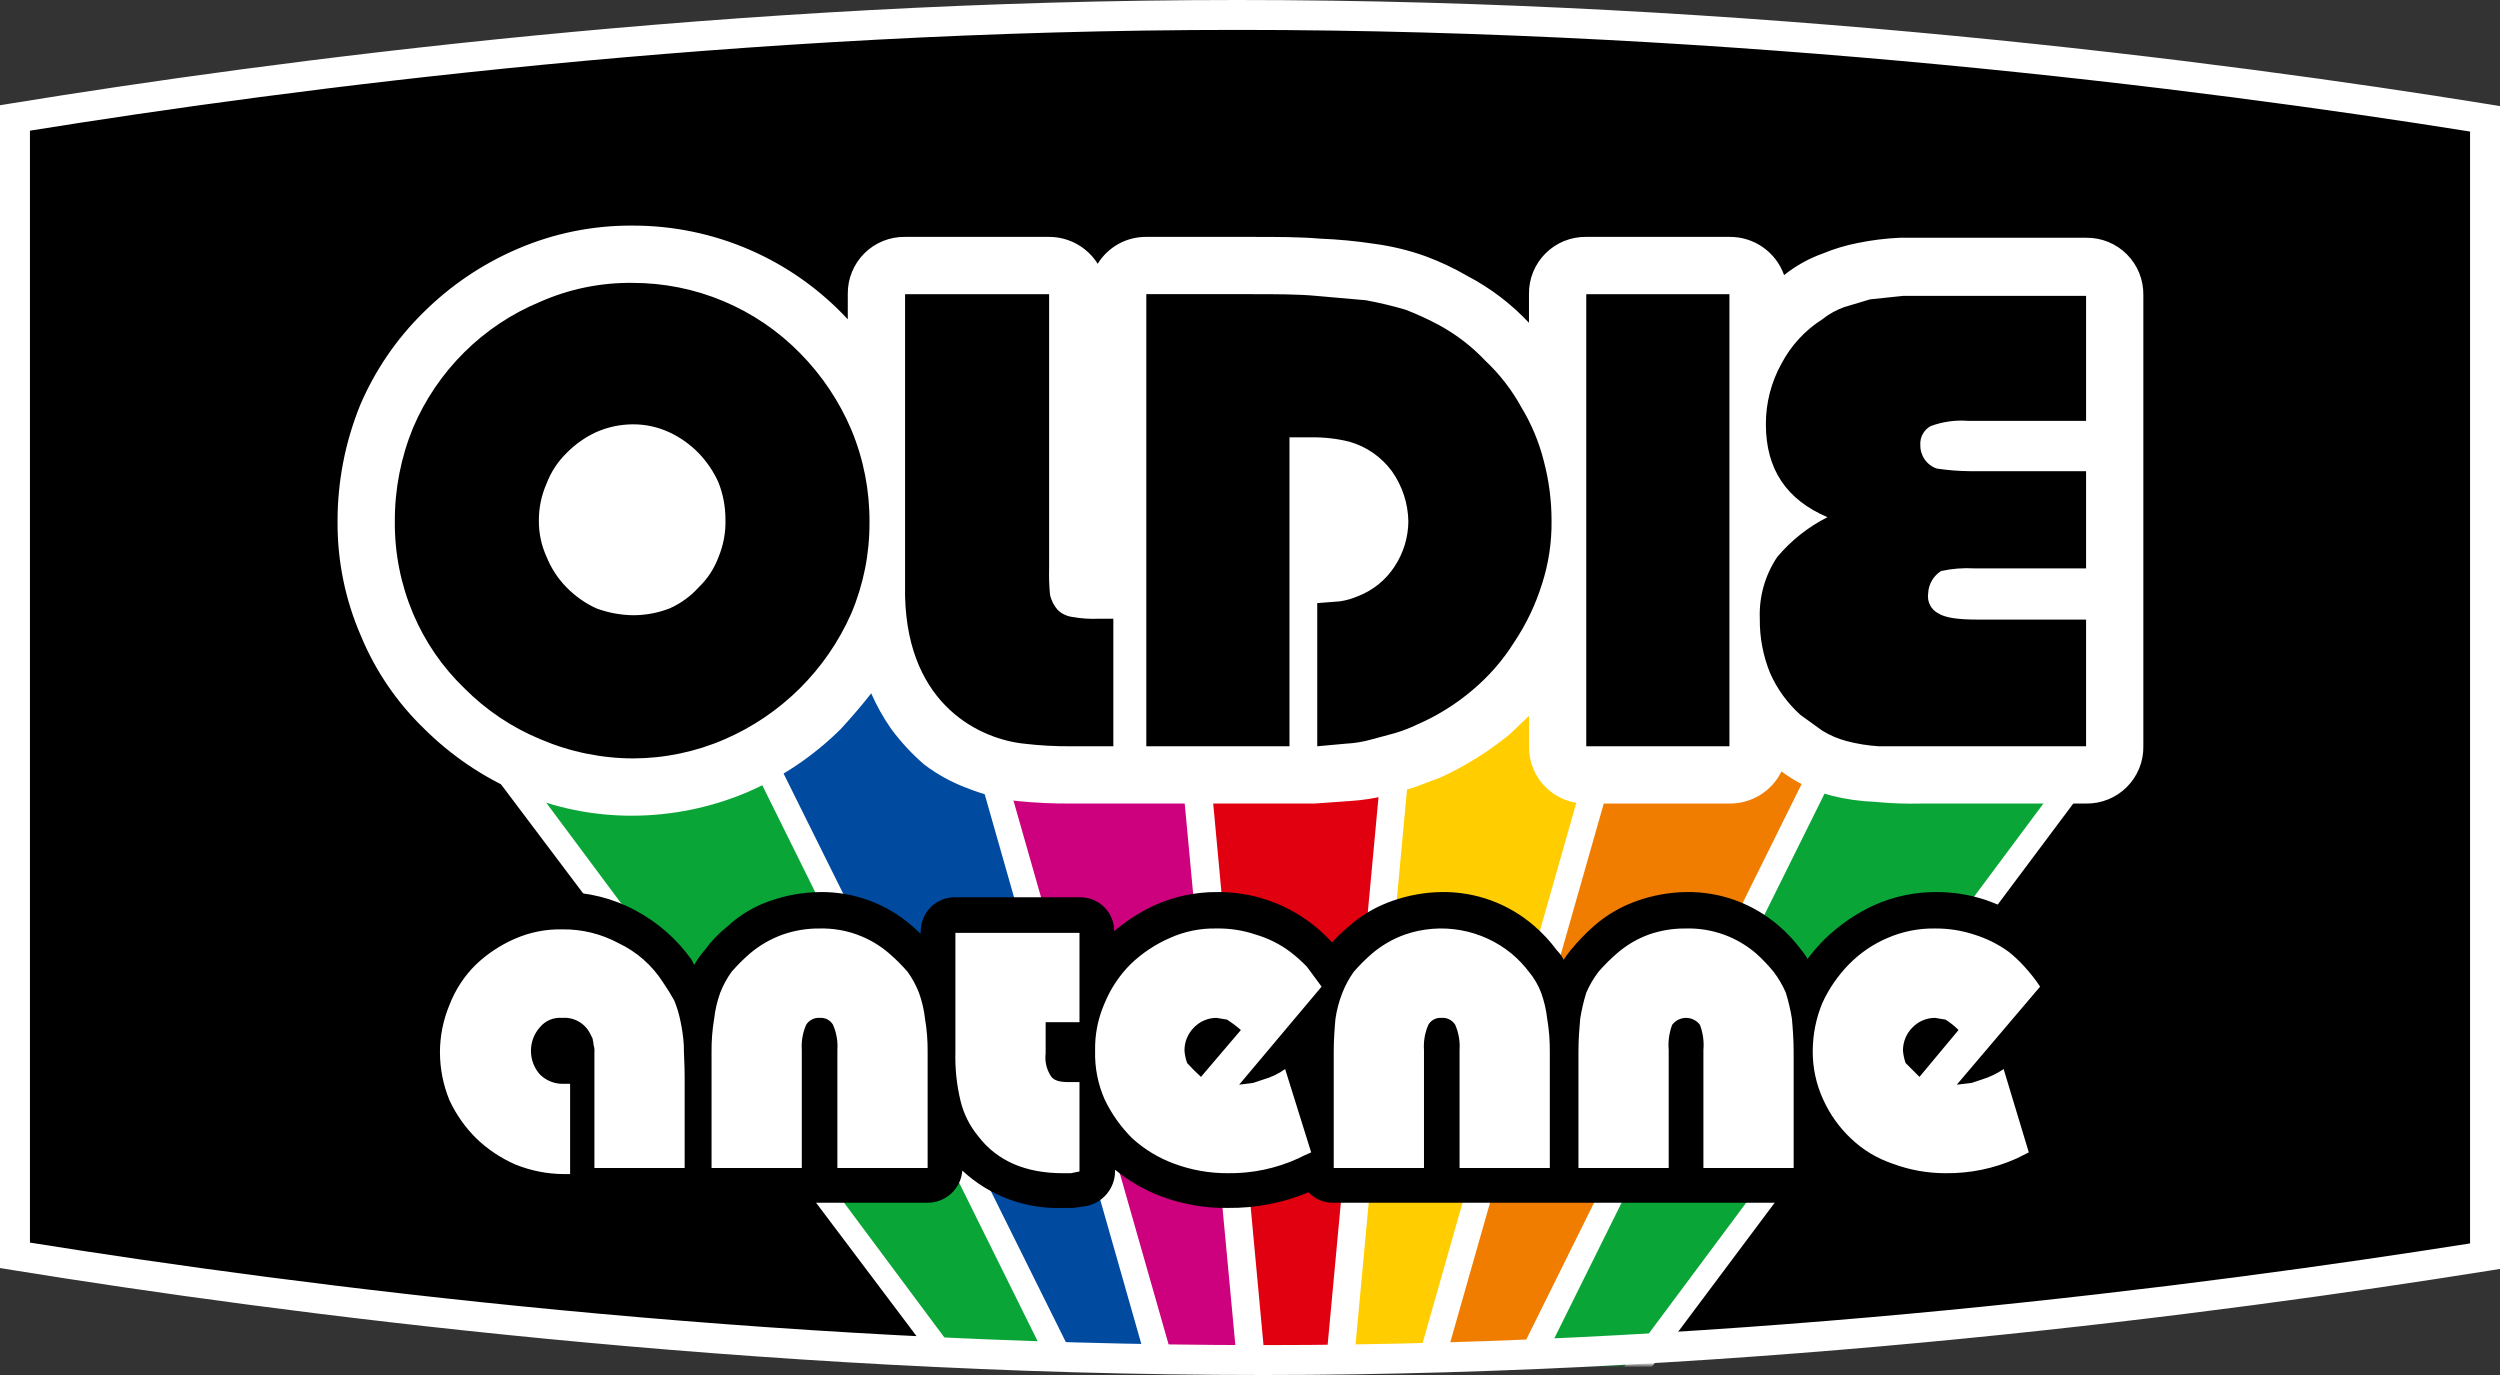 <svg xmlns="http://www.w3.org/2000/svg" width="500" height="275" fill="none">
  <rect width="100%" height="100%" fill="#333333" stroke="none"/>
  <path d="M5.483 23.264C57.135 14.922 147.42 3 247.516 3c100.948 0 193.971 11.921 246.998 20.434l2.486.399V252.173l-2.492.394C441.842 260.907 350.186 273 252.655 273c-101.121 0-194.317-12.092-247.17-20.604L3 251.996V23.665l2.483-.401Z" fill="#000"/>
  <mask id="a" style="mask-type:alpha" maskUnits="userSpaceOnUse" x="93" y="114" width="330" height="159">
    <path fill="#fff" d="M93 114h330v159H93z"/>
  </mask>
  <g mask="url(#a)">
    <path d="M448.282 115.758H69.247L252.864 359.597h13.016l182.402-243.839Z" fill="#fff"/>
    <path d="M326.97 119.403h-42l-20.305 219.021 62.305-219.021Z" fill="#FFCD00"/>
    <path d="M233.079 119.403h-42l62.479 219.021-20.479-219.021Z" fill="#CD007D"/>
    <path d="M185.699 119.403h-46.511l109.163 219.889-62.652-219.889Z" fill="#004BA0"/>
    <path d="M378.862 119.403h-46.339l-62.651 219.889 108.99-219.889Z" fill="#F07D00"/>
    <path d="M439.431 119.403h-55.016L274.557 340.854l164.874-221.451Z" fill="#0AA537"/>
    <path d="M279.417 119.403h-40.611l20.305 218.674 20.306-218.674Z" fill="#E1000F"/>
    <path d="M133.808 119.403H78.618L243.492 340.854 133.808 119.403Z" fill="#0AA537"/>
  </g>
  <path d="m413.398 201.84-6.595 7.809.521 1.215 5.38 17.529c.422 1.446.362 2.989-.17 4.398-.532 1.409-1.508 2.606-2.78 3.412l-2.257 1.388-.867.347c-5.437 2.507-11.37 3.753-17.355 3.645-4.441.055-8.854-.71-13.017-2.256-3.887-1.486-7.473-3.661-10.586-6.422v.694c0 1.842-.732 3.607-2.034 4.909-1.302 1.302-3.067 2.034-4.908 2.034h-91.982c-.939.031-1.874-.139-2.742-.498-.868-.359-1.649-.9-2.291-1.585-5.111 2.131-10.604 3.194-16.141 3.124-4.498.072-8.971-.693-13.189-2.256-3.398-1.269-6.564-3.087-9.372-5.38v.347c-.016 1.664-.616 3.271-1.694 4.539-1.078 1.268-2.567 2.119-4.207 2.403l-2.43.347H212.6c-3.682.145-7.356-.44-10.812-1.721-3.455-1.28-6.622-3.232-9.32-5.742-.132 1.75-.921 3.384-2.209 4.576-1.288 1.191-2.979 1.85-4.733 1.846h-66.297c-.889.544-1.907.844-2.95.867h-3.471c-4.226 0-8.412-.825-12.322-2.429-3.78-1.47-7.209-3.717-10.066-6.595-5.938-5.875-9.308-13.862-9.372-22.215-0-4.226.825-8.412 2.43-12.322 1.512-3.8 3.819-7.232 6.769-10.066 2.861-2.836 6.213-5.129 9.893-6.768 3.874-1.74 8.076-2.628 12.322-2.604 5.086-.011 10.095 1.242 14.578 3.645 4.478 2.376 8.34 5.763 11.281 9.892l.521 1.042c.593-1.051 1.291-2.039 2.082-2.951 1.332-1.827 2.909-3.462 4.686-4.859 2.448-2.259 5.346-3.974 8.504-5.033 3.182-1.108 6.523-1.695 9.893-1.736 6.756-.087 13.307 2.323 18.396 6.769l1.735 1.562v-.347c-.01-.936.17-1.865.528-2.73.357-.865.887-1.648 1.555-2.303.643-.624 1.404-1.115 2.238-1.442.834-.328 1.725-.487 2.621-.467h24.818c.904-.024 1.802.134 2.644.464.841.33 1.608.825 2.255 1.456.647.63 1.161 1.384 1.512 2.217.351.833.532 1.727.531 2.631 2.474-2.092 5.218-3.843 8.157-5.206 3.879-1.725 8.078-2.612 12.322-2.604 6.827-.09 13.487 2.11 18.917 6.248 1.502 1.144 2.896 2.422 4.166 3.818 1.07-1.186 2.231-2.289 3.471-3.297 2.536-2.228 5.484-3.938 8.677-5.033 3.126-1.096 6.407-1.682 9.719-1.736 6.813-.114 13.428 2.297 18.57 6.769 1.683 1.444 3.197 3.074 4.512 4.859.559.561 1.028 1.205 1.389 1.909.421-.665.884-1.303 1.388-1.909 1.426-1.745 2.993-3.371 4.686-4.859 2.536-2.228 5.484-3.938 8.677-5.033 3.126-1.096 6.408-1.682 9.719-1.736 6.814-.114 13.428 2.297 18.57 6.769 1.683 1.444 3.197 3.074 4.513 4.859.462.537.868 1.118 1.214 1.736 1.064-1.41 2.224-2.743 3.471-3.992 2.893-2.797 6.238-5.085 9.893-6.768 3.879-1.725 8.077-2.612 12.322-2.604 3.36-.018 6.701.51 9.892 1.562 3.224 1.106 6.266 2.685 9.025 4.686l4.339 3.818c1.247 1.553 2.406 3.176 3.471 4.86.9 1.262 1.34 2.796 1.245 4.344-.094 1.548-.718 3.016-1.766 4.16Z" fill="#000"/>
  <path d="M136.932 215.55v18.049h-18.05v-23.082c.051-.527-.008-1.059-.173-1.562 0-.52-.174-.868-.174-1.215l-.52-1.041c-.513-1.012-1.314-1.849-2.303-2.406-.988-.556-2.12-.806-3.251-.718-.851-.076-1.708.058-2.495.391-.787.333-1.48.854-2.017 1.518-1.135 1.297-1.761 2.962-1.761 4.686 0 1.724.626 3.389 1.761 4.686.611.619 1.341 1.107 2.147 1.435.805.329 1.669.49 2.538.474h1.389v18.049h-1.215c-3.331-.012-6.63-.66-9.719-1.909-2.89-1.261-5.534-3.024-7.81-5.206-2.233-2.205-4.055-4.791-5.38-7.637-1.247-3.028-1.896-6.27-1.909-9.545-.005-3.277.644-6.522 1.909-9.545 1.152-2.999 2.926-5.72 5.207-7.983 2.276-2.183 4.92-3.946 7.81-5.207 3.003-1.329 6.262-1.98 9.545-1.909 3.935-.051 7.819.905 11.281 2.777 3.626 1.719 6.693 4.426 8.851 7.81.814 1.175 1.567 2.391 2.256 3.644.532 1.289.939 2.625 1.215 3.992.353 1.6.585 3.224.694 4.859 0 1.736.174 3.992.174 6.595Zm48.594 18.049v-23.255c.02-2.21-.154-4.417-.521-6.595-.2-1.777-.608-3.525-1.215-5.207-.579-1.475-1.337-2.874-2.256-4.165-1.126-1.3-2.344-2.518-3.644-3.645-3.841-3.346-8.792-5.14-13.884-5.033-2.54-.035-5.066.377-7.463 1.215-2.411.864-4.646 2.157-6.595 3.818-1.3 1.127-2.518 2.345-3.645 3.645-.919 1.291-1.676 2.69-2.256 4.165-.607 1.682-1.014 3.43-1.215 5.207-.366 2.178-.541 4.385-.52 6.595v23.255h18.049v-23.602c-.119-1.723.179-3.45.868-5.033.288-.467.7-.844 1.191-1.089.49-.246 1.039-.349 1.586-.3.52-.036 1.04.074 1.501.32.46.246.842.616 1.102 1.069.689 1.583.986 3.31.868 5.033v23.602h18.049Zm30.371-17.181h-2.256c-1.735 0-2.95-.347-3.471-1.215-.867-1.335-1.236-2.933-1.041-4.512v-6.248h6.768v-17.876h-24.818v23.777c-.093 3.329.257 6.655 1.042 9.892.623 2.544 1.81 4.916 3.471 6.942 3.818 5.033 9.545 7.463 17.008 7.463h1.562l1.735-.347v-17.876Zm94.065 17.181v-23.255c.02-2.21-.154-4.417-.521-6.595-.2-1.777-.608-3.525-1.215-5.207-.573-1.513-1.394-2.921-2.429-4.165-1.017-1.342-2.181-2.564-3.471-3.645-2.936-2.407-6.439-4.022-10.176-4.69-3.737-.669-7.583-.368-11.171.872-2.411.864-4.646 2.157-6.595 3.818-1.3 1.127-2.518 2.345-3.645 3.645-.919 1.291-1.676 2.69-2.256 4.165-.666 1.675-1.132 3.423-1.388 5.207-.174 1.909-.347 4.165-.347 6.595v23.255h18.049v-23.602c-.119-1.723.179-3.45.868-5.033.259-.453.641-.823 1.102-1.069.46-.246.98-.356 1.501-.32.546-.049 1.095.054 1.586.3.49.245.903.622 1.191 1.089.689 1.583.986 3.31.867 5.033v23.602h18.05Zm48.768 0v-23.255c0-2.43-.174-4.686-.348-6.595-.283-1.762-.689-3.502-1.214-5.207-.64-1.481-1.456-2.879-2.43-4.165-1.065-1.3-2.225-2.518-3.471-3.645-3.894-3.372-8.908-5.167-14.058-5.033-2.539-.035-5.065.377-7.462 1.215-2.359.865-4.536 2.159-6.422 3.818-1.3 1.127-2.518 2.345-3.644 3.645-.974 1.286-1.79 2.684-2.43 4.165-.526 1.705-.932 3.445-1.215 5.207-.173 1.909-.347 4.165-.347 6.595v23.255h18.049v-23.602c-.148-1.709.089-3.429.694-5.033.324-.432.743-.781 1.225-1.022.482-.241 1.013-.367 1.552-.367.539 0 1.071.126 1.553.367s.901.59 1.224 1.022c.605 1.604.843 3.324.694 5.033v23.602h18.05Zm-101.701-19.784 5.206 16.661-1.562.694-1.041.52c-4.41 2.01-9.211 3.018-14.058 2.951-3.672.019-7.318-.628-10.76-1.909-3.074-1.128-5.902-2.837-8.33-5.033-2.29-2.262-4.169-4.905-5.554-7.81-1.348-3.058-2-6.378-1.909-9.719-.071-3.283.58-6.542 1.909-9.545 1.2-2.924 2.97-5.579 5.207-7.81 2.275-2.183 4.92-3.945 7.81-5.207 2.941-1.331 6.144-1.983 9.371-1.909 2.654-.047 5.296.364 7.81 1.215 2.504.731 4.856 1.906 6.942 3.471 1.171.901 2.273 1.887 3.298 2.951l2.95 3.991-16.487 19.612 2.776-.348 2.083-.694c1.555-.439 3.023-1.144 4.339-2.082Zm-8.851-7.81c-.872-.763-1.801-1.459-2.777-2.083l-2.083-.347c-.842-.002-1.675.166-2.451.494-.775.328-1.476.809-2.061 1.415-.619.611-1.107 1.342-1.436 2.147-.328.806-.489 1.669-.473 2.539.072.828.247 1.644.521 2.43.878.971 1.805 1.898 2.776 2.777l7.984-9.372Zm152.551 7.81 5.033 16.661-1.389.694-1.041.52c-4.472 2.008-9.329 3.015-14.231 2.951-3.615.002-7.2-.644-10.587-1.909-3.112-1.047-5.956-2.765-8.33-5.033-2.344-2.215-4.231-4.869-5.554-7.81-1.402-3.046-2.113-6.365-2.082-9.719.013-3.275.661-6.517 1.909-9.545 1.323-2.898 3.144-5.541 5.38-7.81 2.18-2.218 4.775-3.987 7.636-5.207 3.008-1.312 6.264-1.963 9.545-1.909 2.652-.021 5.29.39 7.81 1.215 2.49.766 4.836 1.939 6.942 3.471 1.12.897 2.165 1.884 3.124 2.951 1.144 1.246 2.189 2.581 3.124 3.991l-16.661 19.612 2.95-.348 2.083-.694c1.542-.473 3.005-1.175 4.339-2.082Zm-9.025-7.81c-.78-.798-1.654-1.497-2.603-2.083l-2.083-.347c-.842-.002-1.675.166-2.451.494-.775.328-1.476.809-2.061 1.415-.619.611-1.107 1.342-1.435 2.147-.329.806-.49 1.669-.474 2.539.073.828.247 1.644.521 2.43l2.776 2.777 7.81-9.372Zm36.967-56.751c.023 1.51-.257 3.01-.825 4.411-.567 1.4-1.41 2.672-2.478 3.74-1.068 1.069-2.341 1.912-3.741 2.479-1.4.567-2.9.848-4.411.824h-32.801c-3.186.081-6.374-.034-9.545-.347-2.869-.112-5.719-.519-8.504-1.215-3.636-.959-7.053-2.609-10.066-4.859-.951 1.945-2.435 3.58-4.278 4.717-1.843 1.137-3.97 1.727-6.135 1.704h-28.636c-1.511.024-3.011-.257-4.411-.824-1.4-.567-2.672-1.41-3.741-2.479-1.068-1.068-1.911-2.34-2.478-3.74-.568-1.401-.848-2.901-.824-4.411v-6.075l-3.819 3.645c-4.238 3.473-8.904 6.389-13.884 8.678l-5.553 2.082-5.554 1.562c-2.222.542-4.486.891-6.768 1.041l-7.289.521h-48.595c-3.709.03-7.417-.144-11.107-.521-3.393-.454-6.716-1.329-9.892-2.603-3.048-1.14-5.912-2.719-8.504-4.686-2.456-2.12-4.668-4.506-6.595-7.115-1.562-2.235-2.899-4.618-3.992-7.116-1.909 2.43-3.992 4.86-6.074 7.116-5.397 5.363-11.756 9.661-18.744 12.669-7.194 3.047-14.921 4.64-22.735 4.686-7.936.059-15.797-1.537-23.082-4.686-6.988-3.008-13.347-7.306-18.744-12.669-5.452-5.256-9.765-11.577-12.669-18.57-3.145-7.225-4.741-15.029-4.686-22.909-.014-7.971 1.518-15.869 4.512-23.256 2.967-6.96 7.271-13.269 12.669-18.57 5.397-5.363 11.755-9.661 18.743-12.669 7.285-3.149 15.146-4.745 23.083-4.686 8.079-.018 16.075 1.638 23.483 4.864 7.408 3.226 14.067 7.952 19.557 13.88v-5.033c-.023-1.511.257-3.011.824-4.411.568-1.4 1.411-2.672 2.479-3.741 1.068-1.068 2.34-1.911 3.741-2.478 1.4-.567 2.9-.848 4.411-.824h28.809c1.943-.001 3.855.492 5.555 1.433 1.7.941 3.133 2.3 4.164 3.947 1.018-1.659 2.448-3.026 4.151-3.969 1.703-.943 3.621-1.429 5.568-1.411h20.999c5.207 0 9.719 0 13.711.347 3.661.142 7.311.489 10.934 1.041 3.429.462 6.803 1.276 10.065 2.43 2.945 1.082 5.791 2.417 8.504 3.992 4.604 2.411 8.77 5.579 12.323 9.372v-5.727c-.024-1.511.256-3.011.824-4.411.567-1.4 1.41-2.672 2.478-3.741 1.069-1.068 2.341-1.911 3.741-2.478 1.4-.567 2.9-.848 4.411-.824h28.636c2.391-.028 4.732.693 6.693 2.063 1.96 1.369 3.443 3.318 4.241 5.573 2.345-1.869 4.984-3.335 7.809-4.339 2.239-.924 4.565-1.622 6.942-2.083 2.746-.561 5.531-.909 8.331-1.041h37.313c1.511-.023 3.011.257 4.411.824 1.4.567 2.673 1.41 3.741 2.479 1.068 1.068 1.911 2.34 2.478 3.741.568 1.4.848 2.9.825 4.411v90.247Z" fill="#fff"/>
  <path d="M345.887 149.254h-28.636V58.834h28.636v90.42Zm38.528 0h-8.677c-2.17-.136-4.321-.485-6.422-1.042-1.714-.449-3.352-1.151-4.859-2.082l-4.339-3.124c-2.589-2.318-4.659-5.157-6.074-8.331-1.421-3.468-2.129-7.186-2.083-10.933-.177-4.372 1.038-8.686 3.471-12.322 2.78-3.316 6.205-6.032 10.066-7.984-8.157-3.471-12.322-9.545-12.322-18.57-.016-4.25 1.06-8.433 3.124-12.149 1.902-3.61 4.713-6.661 8.157-8.851 1.305-1.039 2.771-1.859 4.339-2.43l5.206-1.562 6.595-.694h36.619v24.991h-23.603c-2.533-.192-5.078.163-7.462 1.041-.679.367-1.238.923-1.607 1.601-.37.678-.535 1.448-.476 2.218-.018 1.03.292 2.038.885 2.881.592.842 1.437 1.474 2.413 1.805 2.183.326 4.387.5 6.594.521h23.256v19.438h-22.388c-2.211-.122-4.429.053-6.595.52-.769.482-1.409 1.146-1.863 1.932-.454.787-.708 1.673-.74 2.581-.121.8.016 1.618.39 2.335.375.718.967 1.298 1.693 1.656 1.388.868 3.991 1.215 7.636 1.215h21.867v25.339h-32.801Zm-170.08 0c-3.189.029-6.377-.145-9.545-.521-8.33-.868-23.256-7.289-23.776-29.504V58.834h28.809v54.842c-.049 1.737.009 3.476.174 5.206.23 1.163.77 2.242 1.562 3.124.809.767 1.843 1.254 2.95 1.389 1.774.319 3.579.435 5.38.347h2.777v25.512h-8.331Zm94.412-57.099c-.959-3.792-2.48-7.418-4.512-10.76-1.877-3.419-4.278-6.523-7.116-9.198-2.675-2.838-5.779-5.239-9.198-7.116-2.188-1.183-4.449-2.227-6.769-3.124-2.625-.777-5.29-1.414-7.983-1.909l-9.892-.868c-3.645-.347-7.984-.347-13.017-.347h-20.999v90.42h28.636V87.47h4.338c2.573-.043 5.14.249 7.637.868 3.411.968 6.403 3.044 8.504 5.901 2.09 2.945 3.24 6.455 3.297 10.066-.036 3.213-1 6.347-2.777 9.025-1.75 2.682-4.3 4.747-7.289 5.9-1.164.507-2.389.857-3.644 1.042l-4.513.347v28.636l5.727-.521c1.763-.091 3.51-.382 5.207-.868l4.512-1.215c1.549-.455 3.058-1.036 4.513-1.735 3.954-1.712 7.638-3.992 10.933-6.769 3.333-2.767 6.204-6.048 8.504-9.718 2.4-3.59 4.271-7.506 5.554-11.628 1.323-4.091 1.968-8.371 1.909-12.67.004-4.042-.521-8.068-1.562-11.975ZM173.898 104.478c.033 6.258-1.207 12.458-3.645 18.222-4.975 11.281-14.024 20.268-25.338 25.165-5.753 2.493-11.953 3.792-18.223 3.818-6.384-.008-12.7-1.307-18.57-3.818-5.723-2.358-10.916-5.84-15.272-10.239-4.39-4.23-7.874-9.308-10.239-14.926-2.456-5.819-3.696-12.08-3.644-18.396-.032-6.427 1.206-12.797 3.644-18.744 2.403-5.649 5.88-10.777 10.239-15.099 4.332-4.304 9.46-7.723 15.099-10.066 5.843-2.594 12.177-3.896 18.57-3.818 6.237-.004 12.413 1.237 18.165 3.651 5.752 2.414 10.963 5.952 15.33 10.407 4.344 4.401 7.818 9.582 10.239 15.272 2.456 5.881 3.696 12.197 3.645 18.57Zm-28.809-.695c-.008-2.494-.478-4.966-1.389-7.289-.982-2.182-2.332-4.178-3.992-5.901-1.699-1.733-3.698-3.144-5.9-4.165-2.286-1.048-4.775-1.581-7.289-1.562-2.511.018-4.992.549-7.29 1.562-2.201 1.021-4.201 2.432-5.9 4.165-1.757 1.71-3.12 3.783-3.992 6.074-1.046 2.348-1.579 4.892-1.562 7.462-.019 2.515.514 5.003 1.562 7.29.918 2.268 2.274 4.332 3.992 6.074 1.699 1.733 3.699 3.144 5.9 4.165 2.388.894 4.914 1.364 7.463 1.389 2.495-.008 4.967-.478 7.289-1.389 2.175-.98 4.125-2.398 5.727-4.165 1.776-1.695 3.141-3.772 3.992-6.074 1.006-2.417 1.479-5.021 1.389-7.637Z" fill="#000"/>
  <path fill-rule="evenodd" clip-rule="evenodd" d="M2.513 20.64C54.793 12.143 146.174 0 247.486 0 349.66 0 443.812 12.142 497.484 20.812l2.516.406V253.787l-2.523.402C444.172 262.683 351.402 275 252.688 275c-102.35 0-196.678-12.315-250.173-20.986L0 253.607V21.048l2.513-.408Zm3.476 5.495V248.518C59.715 257.132 152.358 269.021 252.688 269.021c96.729 0 187.793-11.885 241.323-20.337V26.311c-53.883-8.609-146.36-20.331-246.525-20.331-99.267 0-189.008 11.712-241.497 20.155Z" fill="#fff"/>
</svg>

